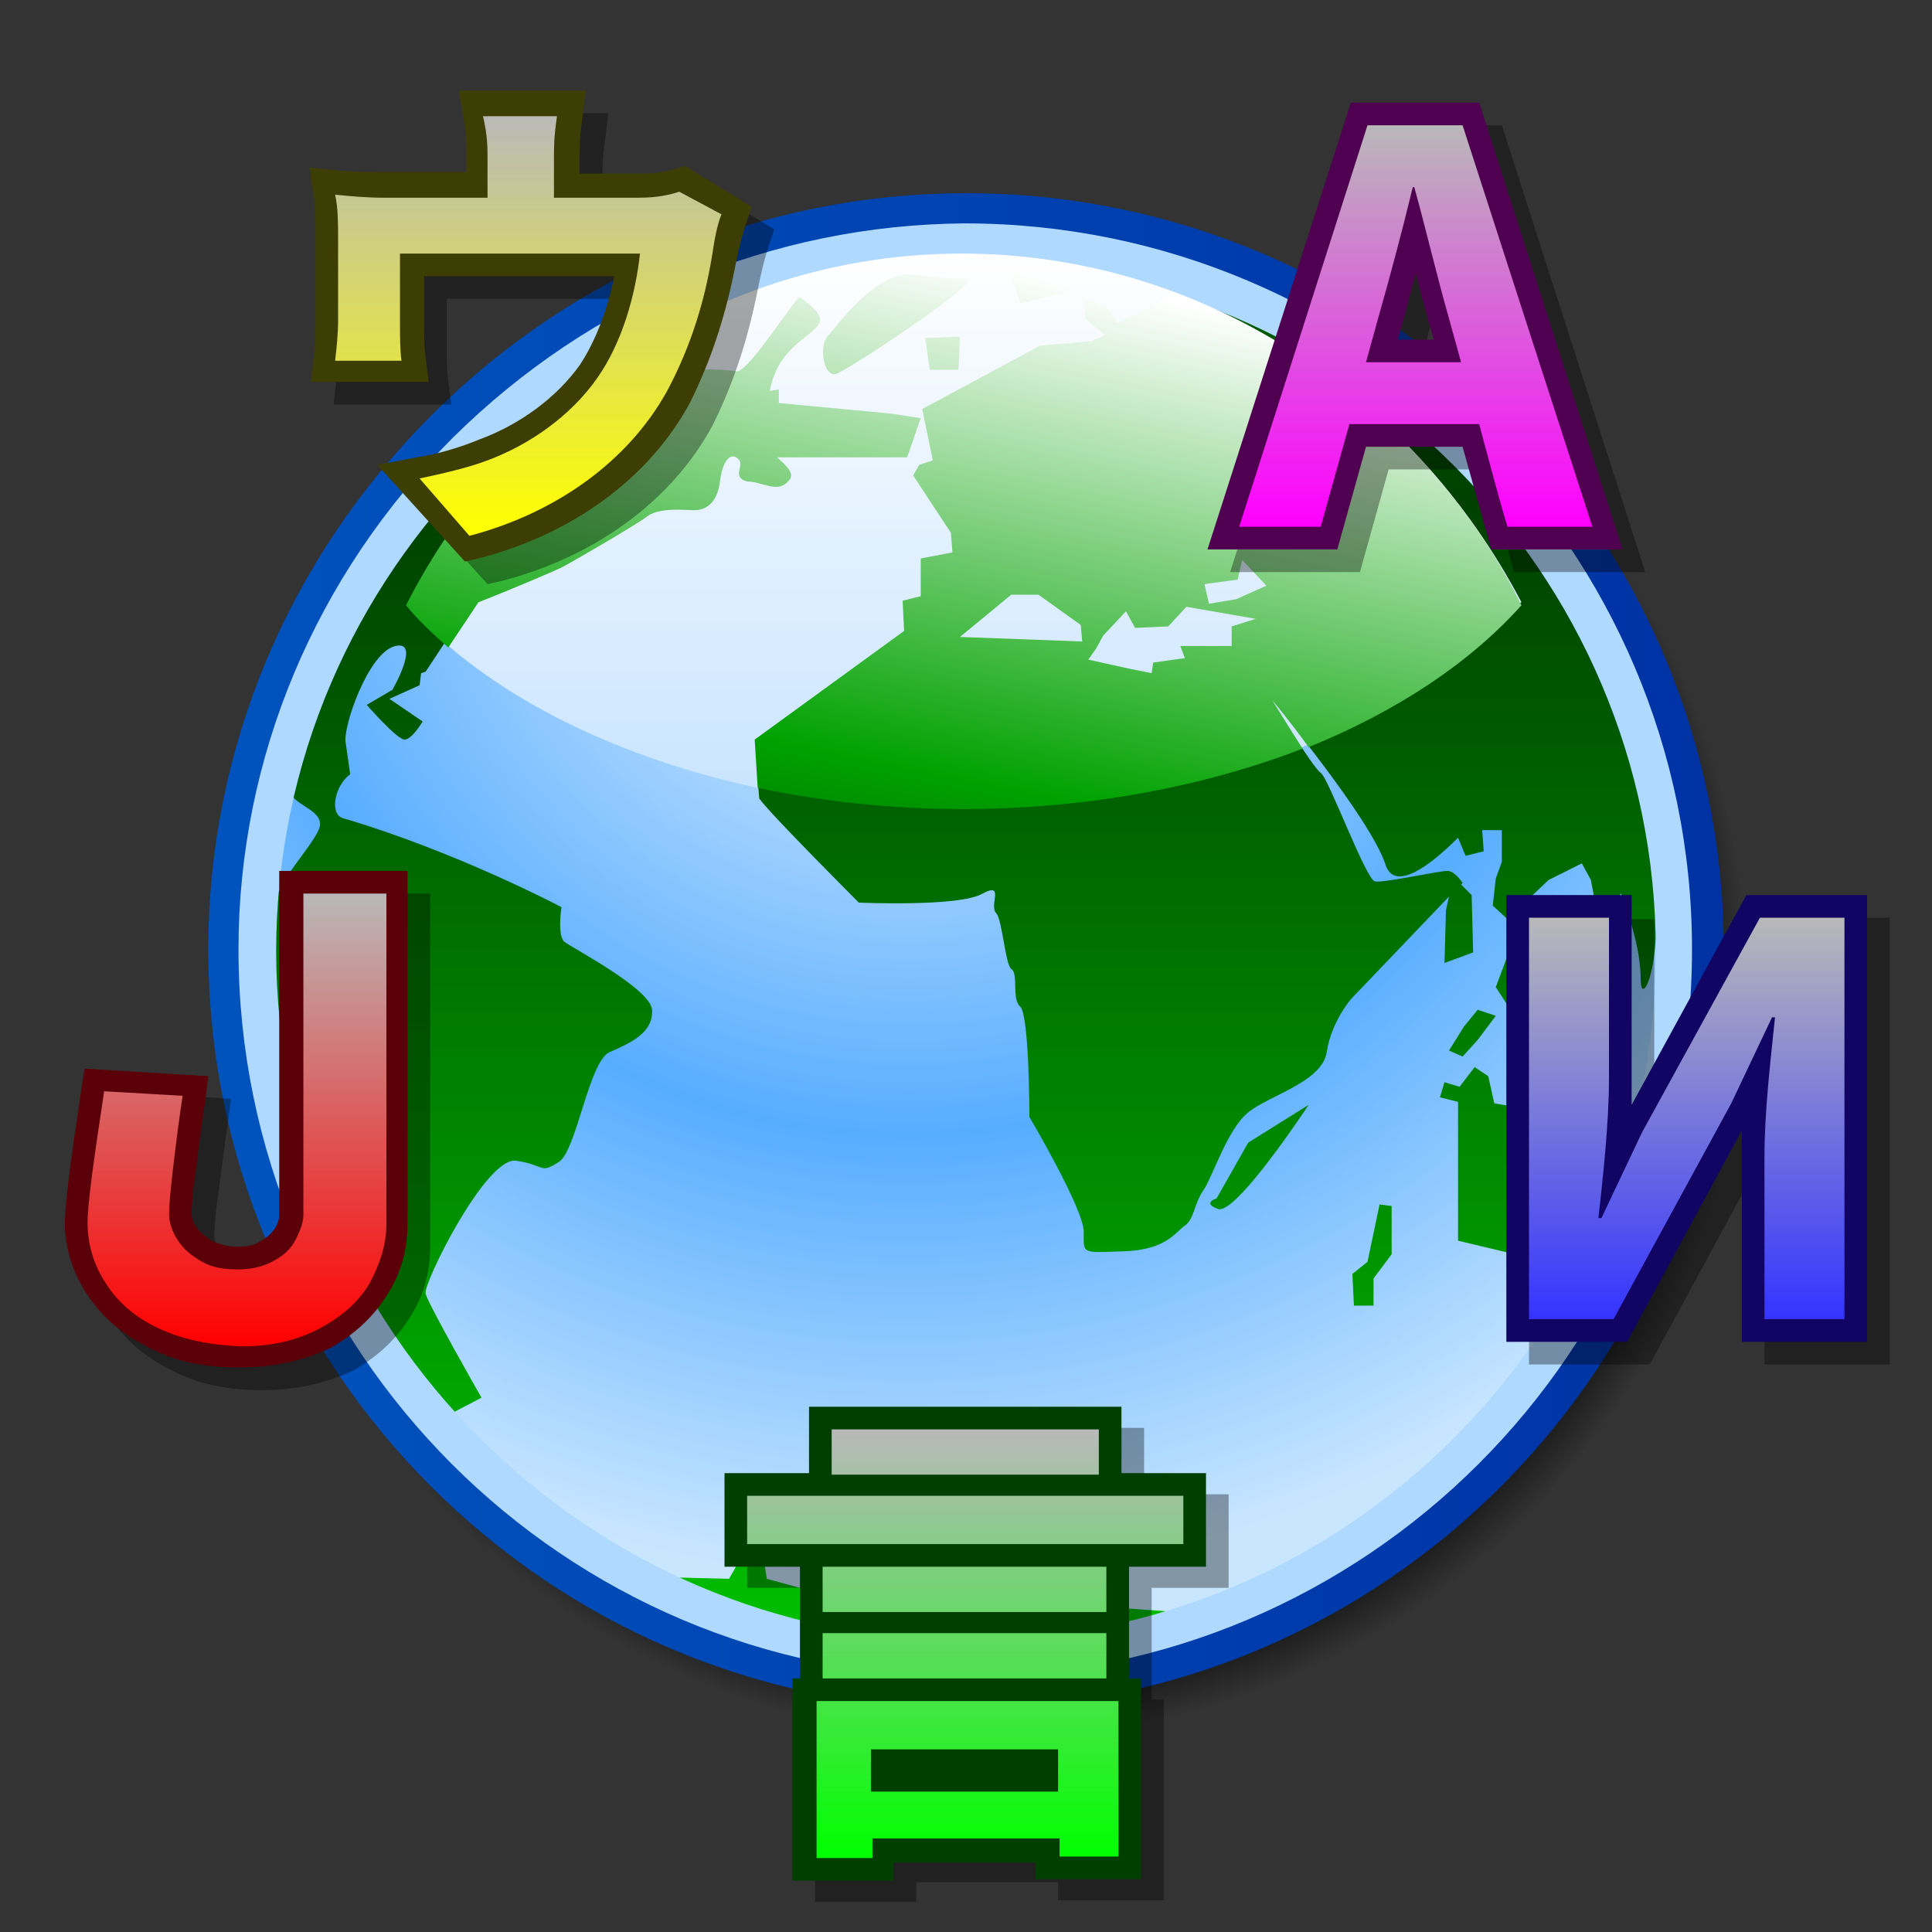 <?xml version="1.0" encoding="utf-8"?>
<!DOCTYPE svg PUBLIC "-//W3C//DTD SVG 1.1//EN" "http://www.w3.org/Graphics/SVG/1.1/DTD/svg11.dtd">
<svg version="1.1"
	 id="svg3826" xmlns:dc="http://purl.org/dc/elements/1.1/" xmlns:cc="http://creativecommons.org/ns#" xmlns:rdf="http://www.w3.org/1999/02/22-rdf-syntax-ns#" xmlns:svg="http://www.w3.org/2000/svg" xmlns:sodipodi="http://sodipodi.sourceforge.net/DTD/sodipodi-0.dtd" xmlns:inkscape="http://www.inkscape.org/namespaces/inkscape" sodipodi:docname="Globe_of_letters_modcom_3.svg" inkscape:version="0.48.5 r10040"
	 xmlns="http://www.w3.org/2000/svg" xmlns:xlink="http://www.w3.org/1999/xlink" x="0px" y="0px" viewBox="-447 321 128 128"
	 enable-background="new -447 321 128 128" xml:space="preserve">
<rect x="-447" y="321" width="128" height="128" fill="#333333" stroke="none"/>
<g>
	
		<radialGradient id="SVGID_1_" cx="-381.436" cy="385.932" r="50.219" gradientTransform="matrix(1 0 0 -1 0 772)" gradientUnits="userSpaceOnUse">
		<stop  offset="0.948" style="stop-color:#000000;stop-opacity:0.4"/>
		<stop  offset="1" style="stop-color:#000000;stop-opacity:0"/>
	</radialGradient>
	<path fill="url(#SVGID_1_)" d="M-416.9,350.6c-9.5,9.5-14.8,22.1-14.8,35.4c0,27.7,22.5,50.3,50.2,50.3c27.7,0,50.2-22.6,50.2-50.3
		c0-27.6-22.5-50.1-50.2-50.1C-394.8,335.9-407.4,341.1-416.9,350.6z"/>
	
		<linearGradient id="SVGID_2_" gradientUnits="userSpaceOnUse" x1="1184.497" y1="-1404.981" x2="1503.37" y2="-1404.981" gradientTransform="matrix(0.315 0 0 -0.315 -806.329 -58.573)">
		<stop  offset="0" style="stop-color:#0053BD"/>
		<stop  offset="0.994" style="stop-color:#0032A4"/>
	</linearGradient>
	<path fill="url(#SVGID_2_)" d="M-418.4,348.5c-9.5,9.5-14.8,22.1-14.8,35.4c0,27.7,22.5,50.3,50.2,50.3c27.7,0,50.2-22.6,50.2-50.3
		c0-27.6-22.5-50.1-50.2-50.1C-396.3,333.8-408.9,339-418.4,348.5z"/>
	<path fill="#B0D9FF" d="M-417,350c-9.1,9.1-14.2,21.2-14.2,33.9c0,26.6,21.6,48.2,48.1,48.2c26.6,0,48.2-21.6,48.2-48.2
		c0-26.5-21.6-48.1-48.2-48.1C-395.8,335.9-407.8,340.9-417,350z"/>
	<g>
		<g>
			<defs>
				<path id="SVGID_13_" d="M-383,429.7c25.2,0,45.7-20.5,45.7-45.7c0-25-20.5-45.6-45.7-45.6c-25,0-45.7,20.5-45.7,45.6
					C-428.7,409.1-408,429.7-383,429.7z"/>
			</defs>
			<clipPath id="SVGID_3_">
				<use xlink:href="#SVGID_13_"  overflow="visible"/>
			</clipPath>
			
				<radialGradient id="SVGID_4_" cx="1331.87" cy="-1303.326" r="235.543" gradientTransform="matrix(0.315 0 0 -0.315 -806.329 -58.573)" gradientUnits="userSpaceOnUse">
				<stop  offset="0" style="stop-color:#FFFFFF"/>
				<stop  offset="0.596" style="stop-color:#57ADFF"/>
				<stop  offset="0.994" style="stop-color:#C9E6FF"/>
			</radialGradient>
			<path clip-path="url(#SVGID_3_)" fill="url(#SVGID_4_)" d="M-383,429.7c25.2,0,45.7-20.5,45.7-45.7c0-25-20.5-45.6-45.7-45.6
				c-25,0-45.7,20.5-45.7,45.6C-428.7,409.1-408,429.7-383,429.7z"/>
		</g>
		<g>
			<defs>
				<path id="SVGID_16_" d="M-383,429.7c25.2,0,45.7-20.5,45.7-45.7c0-25-20.5-45.6-45.7-45.6c-25,0-45.7,20.5-45.7,45.6
					C-428.7,409.1-408,429.7-383,429.7z"/>
			</defs>
			<clipPath id="SVGID_5_">
				<use xlink:href="#SVGID_16_"  overflow="visible"/>
			</clipPath>
			
				<linearGradient id="SVGID_6_" gradientUnits="userSpaceOnUse" x1="1522.258" y1="2966.08" x2="1522.258" y2="3260.813" gradientTransform="matrix(0.315 0 0 0.315 -862.556 -598.956)">
				<stop  offset="0" style="stop-color:#006A00"/>
				<stop  offset="0.2" style="stop-color:#004000"/>
				<stop  offset="1" style="stop-color:#00BD00"/>
			</linearGradient>
			<path clip-path="url(#SVGID_5_)" fill="url(#SVGID_6_)" d="M-398.5,342.5c-0.2,0-0.5,0.1-0.7,0.2
				C-398.6,342.6-398.3,342.5-398.5,342.5 M-383.5,345.5l0.1-2.2l-2.3,0.1l0.3,2L-383.5,345.5 M-409.6,383.4
				c-0.5-0.4-0.2-2.3-0.2-2.3s-7-3.7-14.5-5.9c-0.9-0.3-0.5-2.2,0.5-2.9l-0.3-2.1c-0.2-1,1.5-6,3.3-6.4c1.7-0.4-0.2,2.9-0.2,2.9
				l-1.7,1c0,0,2,2.3,2.5,2.3c0.5,0,1.2-1.2,1.2-1.2l-2.2-1.5l2-0.9l0.1-0.8l0.3-0.1l3.3-5c2.3-0.9,5.1-2.1,5.5-2.3
				c0.6-0.3,5-2.8,5.7-3.4c0.8-0.6,2.5-0.4,3.1-0.4c0.6,0,1.5-0.3,1.7-1.9c0.2-1.6,0.8-1.9,1.2-1.5c0.5,0.4-0.5,1.2,0.6,1.5
				c1.1,0.3,2,1,2.8,0.3c0.6-0.5-0.2-1.1-0.7-1.6h8.6l0.9-2.6l-2-0.3l-7.4-0.7v-0.9l-0.6,0.1c0.8-4.4,5.6-3.7,2-6.2
				c-0.2-0.2-3.4,5-4.2,4.9c-1.4-0.2-3.3-0.2-3.7,0.3c-0.5,0.6,1.2-2.1,2.7-3c-1.8,0.5-4.9-1.1-10.6,2.9c-1.9,1.4-6.8,6.9-8.7,9
				c-8.4,9.9-9.1,18.4-9.1,18.8c0,0.7,1.8,1.1,1.9,2c0.2,0.9-2.9,3.8-2.9,5.3c0,0.7-1.5,8,1.9,17.1c3,8.7,8.9,16.3,9.6,16.8l2.1-1.1
				c0,0-3.6-6.3-3.7-6.9c-0.2-0.6,4-9.1,6-8.8c2,0.3,1.5,0.9,2.8,0.1c1.2-0.7,2-6.7,3.4-7.3c1.4-0.6,2.9-1.3,2.8-2.8
				C-403.9,386.5-409.1,383.8-409.6,383.4 M-376,340.3l-4.2-1.5l0.8,2.3L-376,340.3 M-391.7,345.8c0.5,0,9.7-6.1,8.8-6.3
				c-0.9-0.1-1.1,0-3.6-0.3c-2.5-0.3-5.1,3.5-5.7,4.1C-392.7,343.9-392.5,345.8-391.7,345.8 M-349.1,389.9l1.2-1.6l-1.2-0.4
				l-0.9,1.1l-1,1.6l0.9,0.4L-349.1,389.9 M-343.8,395l-0.3-2.3h-1.9l-0.2,1.7l-1.8-0.3l-0.4-1.8l-0.9-0.6l-1,1.3l-1-0.3l-0.3,1
				l1.2,0.3v9.2l4.2,1c-0.1,0.2-0.2,0.3-0.2,0.4c-0.3,1,1.2,1.4,2.2,1c0.4-0.2,2.8-1.1,3.6-2.9c1.1-2.6,1.8-6.3,2-7.5l-0.5-1l-3,1.1
				L-343.8,395L-343.8,395 M-345.3,357.4c-6.8-10.4-23.3-17.2-23.3-17.2l-4.2,2.2l-0.6-1l-1.5-0.6v1.3l1.3,1.1l-0.9,0.4l-3.4,0.3
				l-7.8,4.2l0.7,3.4l-0.9,0.3l-0.4,0.7l2.5,3.8l0.1,1.3l-2.1,0.4v2.5l-1.2,0.3l0.1,2L-397,370l0.3,3.9c0.7,1,6.6,6.9,6.6,6.9
				s6.7,0.3,8.2-0.6c1.5-0.8,0.4,0.8,0.9,1.3c0.4,0.4,0.6,3.4,1,3.7c0.5,0.3,0,2,0.6,2.5c0.6,0.6,0.6,7.3,0.6,7.3s3.6,6.1,3.6,7.6
				s-0.2,1.4,2.7,1.3c2.8-0.1,3.4-1.3,4-1.7c0.6-0.4,0.6-1.4,1.2-2.3c0.6-0.8,1.6-4.1,3-5.2c1.3-1.1,4.9-2,5.2-4
				c0.3-2,1.6-3.5,1.6-3.5l6.5-6.8l-0.2,0.9l-0.1,3.5l1.9-0.7l-0.1-3.8l-0.7-0.7l0.1-0.1c0,0-0.5-0.8-1-0.8c-0.6,0-4.2,0.8-4.8,0.7
				c-0.6-0.1-3.1-6.9-3.6-7.2c-0.5-0.3-3.3-4.9-3.3-4.9s6.6,7.9,7.6,11c0.6,1.8,2.9,0.1,4.8-1.8l0.5,1.2l1.2-0.3l-0.1-1.4h1.3v2.1
				l-0.4,1.1l-0.2,1.8l1.2,1.1l0.6-1l1.9-1.8l2.2-1.1l0.6,1.1l0.3,1.6l-0.6,1.7l-1.2,1l-0.6,2.5v1.3l-1.3-0.8l-0.1-2.7l-1.9,0.1
				l-0.9,2.4l1.3,2l3.1,0.4l2.5-2.4l0.3-4.7l1.1-1.5c0.7,1.9,1.3,3.9,1.3,5.7c0,2,1.6-1,0.8-7.2
				C-337.3,378.9-338.6,364.2-345.3,357.4z M-375.3,363.5l-8.1-0.3l3.4-2.8h1.8l2.8,2L-375.3,363.5 M-365.4,362.5v1.3h-3.4l0.3,0.8
				l-2.1,0.3l-0.1,0.7l-1.5-0.3l-2.7-0.6l0.5-0.7l0.5-0.9l1.5-1.6l0.6,1.1l2.2-0.1l1.2-1.3l4.6,0.8L-365.4,362.5 M-365.1,360.7
				l-1.8,0.3l-0.3-1.3l2.2-0.3l0.3-1.3l1.6,1.7L-365.1,360.7L-365.1,360.7 M-356.4,404.6l-1,0.8l0.1,2.1h1.3v-1.8l1.2-1.6v-3.2
				l-0.8-0.1L-356.4,404.6L-356.4,404.6 M-366.4,400.4c0,0-1,0.3,0.1,0.7c1.2,0.4,6-6.9,6-6.9l-4,2.5L-366.4,400.4L-366.4,400.4
				 M-374.6,427.4l-0.9-0.9l-1.8-0.3l-0.3,0.9l-2.4-0.3l-0.2-1.1h-1.8l-1.9,1.1h-3.4l-0.3-0.9l-5.5-0.6l-0.9,0.9l-2.2-0.6l-0.3-2
				l-1-0.1l-1.2,2.1l-4-0.1c0.7,0.3,6.8,3.9,16,4.7c12.3,1,18.1-2,18.1-2l-0.4-0.4L-374.6,427.4L-374.6,427.4L-374.6,427.4z"/>
		</g>
	</g>
	
		<linearGradient id="SVGID_7_" gradientUnits="userSpaceOnUse" x1="1344.849" y1="-1258.565" x2="1344.849" y2="-1484.2" gradientTransform="matrix(0.315 0 0 -0.315 -806.329 -58.573)">
		<stop  offset="0" style="stop-color:#FFFFFF"/>
		<stop  offset="1" style="stop-color:#94CAFF"/>
	</linearGradient>
	<path fill="url(#SVGID_7_)" d="M-417.4,363.7c5.1,4.4,12.3,7.7,20.6,9.5c0,0,9.5-1,14.3-1c8.3,0,21.8-1.7,21.8-1.7
		c0.1-0.1,0.3-0.1,0.4-0.2c0,0,4.5-3.6,6.9-5.1c2.4-1.6,7.2-4.3,7.2-4.3c-7.2-13.7-21.1-23.1-37.1-23.1c-10.2,0-19.6,3.9-27,10.3
		c-4,3.5-6.5,7.5-9.1,12.3C-418.4,361.5-418.4,362.8-417.4,363.7z"/>
	
		<linearGradient id="SVGID_8_" gradientUnits="userSpaceOnUse" x1="-378.781" y1="432.951" x2="-392.155" y2="366.39" gradientTransform="matrix(1 0 0 -1 0 772)">
		<stop  offset="0" style="stop-color:#FFFFFF"/>
		<stop  offset="0.497" style="stop-color:#00A100"/>
		<stop  offset="0.994" style="stop-color:#000000"/>
	</linearGradient>
	<path fill="url(#SVGID_8_)" d="M-355.4,348.9c-6.8-5.8-13.7-8.5-13.7-8.5l-3.9,2l-0.6-1l-1.5-0.6v1.3l1.3,1.1l-0.9,0.4l-3.4,0.3
		l-7.8,4.2l0.7,3.4l-0.9,0.3l-0.4,0.7l2.5,3.8l0.1,1.3l-2.1,0.4v2.5l-1.2,0.3l0.1,2L-397,370l0.2,3.2c4.3,0.9,8.8,1.4,13.6,1.4
		c8.3,0,16-1.5,22.5-4c-0.9-1.4-2-3.2-2-3.2s1.1,1.3,2.4,3.1c5.9-2.4,10.7-5.6,14.1-9.4C-348.5,356.4-351.7,352.4-355.4,348.9z
		 M-375.3,363.5l-8.1-0.3l3.4-2.8h1.8l2.8,2L-375.3,363.5L-375.3,363.5z M-365.4,362.5v1.3h-3.4l0.3,0.8l-2.1,0.3l-0.1,0.7l-1.5-0.3
		l-2.7-0.6l0.5-0.7l0.5-0.9l1.5-1.6l0.6,1.1l2.2-0.1l1.2-1.3l4.6,0.8L-365.4,362.5z M-365.1,360.7L-365.1,360.7l-1.8,0.3l-0.3-1.3
		l2.2-0.3l0.3-1.3l1.6,1.7L-365.1,360.7z M-394.8,352.9c0.6-0.5-0.2-1.1-0.7-1.6h8.6l0.9-2.6l-2-0.3l-7.4-0.7v-0.9l-0.6,0.1
		c0.8-4.4,5.6-3.7,2-6.2c-0.2-0.2-3.4,5-4.2,4.9c-1.4-0.2-3.3-0.2-3.7,0.3c-0.5,0.6,1.2-2.1,2.7-3c-0.9,0.3-1.2-1-3.4,0.1
		c-5.4,3-9.1,6.8-9.1,6.8c-3.4,3.2-6.2,7-8.4,11.3c0.8,1,1.8,1.9,2.8,2.8l2-3c2.3-0.9,5.1-2.1,5.5-2.3c0.6-0.3,4.9-2.8,5.7-3.4
		c0.8-0.6,2.5-0.4,3.1-0.4c0.6,0,1.5-0.3,1.7-1.9c0.2-1.6,0.8-1.9,1.2-1.5c0.5,0.4-0.5,1.2,0.6,1.5
		C-396.5,352.9-395.5,353.7-394.8,352.9z M-391.7,345.8c0.5,0,9.7-6.1,8.8-6.3c-0.9-0.1-1.1,0-3.6-0.3c-2.5-0.3-5.1,3.5-5.7,4.1
		C-392.7,343.9-392.5,345.8-391.7,345.8z M-383.5,345.5l0.1-2.2l-2.3,0.1l0.3,2.1H-383.5z M-376,340.3l-4.2-1.5l0.8,2.3L-376,340.3z
		"/>
</g>
<g id="g6803" transform="translate(291,-19)">
	<path id="path6163" inkscape:connector-curvature="0" opacity="0.35" enable-background="new    " d="M-720.7,432.1
		c-2.2,0-4.2-0.4-5.9-1.3c-1.8-0.9-3.1-2-4.1-3.5s-1.5-3.1-1.5-4.8c0-1.3,0.4-4.2,1.1-8.9l0.2-1.3l8.2,0.5l-0.2,1.6
		c-0.2,1.3-0.4,2.8-0.6,4.4c-0.3,2.1-0.3,2.9-0.3,3.1c0,0.3,0.1,0.6,0.3,0.9s0.6,0.6,1,0.9c0.5,0.2,1,0.4,1.7,0.4
		c0.7,0,1.2-0.1,1.6-0.4c0.4-0.2,0.7-0.5,0.9-0.8c0.2-0.3,0.3-0.6,0.3-0.9v-22.8h8.5v23.4c0,1.6-0.4,3.2-1.3,4.6
		c-0.9,1.5-2.2,2.7-3.8,3.6C-716.5,431.7-718.5,432.1-720.7,432.1L-720.7,432.1z"/>
	<path id="path6165" inkscape:connector-curvature="0" fill="#5B0008" d="M-722.2,430.6c-2.2,0-4.2-0.4-5.9-1.3
		c-1.8-0.9-3.1-2-4.1-3.5s-1.5-3.1-1.5-4.8c0-1.3,0.4-4.2,1.1-8.9l0.2-1.3l8.2,0.5l-0.2,1.6c-0.2,1.3-0.4,2.8-0.6,4.4
		c-0.3,2.1-0.3,2.9-0.3,3.1c0,0.3,0.1,0.6,0.3,0.9s0.6,0.6,1,0.9c0.5,0.2,1,0.4,1.7,0.4c0.7,0,1.2-0.1,1.6-0.4
		c0.4-0.2,0.7-0.5,0.9-0.8c0.2-0.3,0.3-0.6,0.3-0.9v-22.8h8.5v23.4c0,1.6-0.4,3.2-1.3,4.6c-0.9,1.5-2.2,2.7-3.8,3.6
		C-718,430.2-720,430.6-722.2,430.6L-722.2,430.6z"/>
	
		<linearGradient id="path6172_1_" gradientUnits="userSpaceOnUse" x1="-1169.95" y1="60.391" x2="-1169.95" y2="90.343" gradientTransform="matrix(1 0 0 -1 447.6 489.45)">
		<stop  offset="0" style="stop-color:#FF0000"/>
		<stop  offset="1" style="stop-color:#B9B9B9"/>
	</linearGradient>
	<path id="path6172" inkscape:connector-curvature="0" fill="url(#path6172_1_)" d="M-727.5,428c-1.5-0.7-2.7-1.7-3.5-3
		c-0.8-1.2-1.2-2.6-1.2-4c0-1.2,0.4-4.1,1.1-8.7l5.2,0.3c-0.2,1.3-0.4,2.8-0.6,4.5c-0.2,1.7-0.3,2.8-0.3,3.3c0,0.6,0.2,1.2,0.6,1.8
		c0.4,0.6,0.9,1,1.6,1.4s1.5,0.5,2.4,0.5c0.9,0,1.7-0.2,2.4-0.6c0.7-0.4,1.1-0.8,1.4-1.4s0.5-1.1,0.5-1.6v-21.3h5.5v21.9
		c0,1.3-0.4,2.6-1.1,3.9c-0.7,1.2-1.8,2.2-3.3,3s-3.2,1.2-5.2,1.2C-724.3,429.1-726,428.7-727.5,428L-727.5,428z"/>
</g>
<g id="g6788" transform="translate(291,-18.4)">
	<path id="path6174" inkscape:connector-curvature="0" opacity="0.35" enable-background="new    " d="M-637.7,377.3l-1.9-6.8h-6.4
		l-1.9,6.8h-8.6l9.5-29.6h8.5l9.5,29.6C-629,377.3-637.7,377.3-637.7,377.3z M-641.5,363.4l-0.3-1c-0.3-1.1-0.6-2.2-0.9-3.4
		c-0.3,1.1-0.6,2.3-0.9,3.4l-0.3,1H-641.5z"/>
	<path id="path6176" inkscape:connector-curvature="0" fill="#500050" d="M-639.2,375.8l-1.9-6.8h-6.4l-1.9,6.8h-8.6l9.5-29.6h8.5
		l9.5,29.6C-630.5,375.8-639.2,375.8-639.2,375.8z M-643,361.9l-0.3-1c-0.3-1.1-0.6-2.2-0.9-3.4c-0.3,1.1-0.6,2.3-0.9,3.4l-0.3,1
		H-643z"/>
	
		<linearGradient id="path6183_1_" gradientUnits="userSpaceOnUse" x1="-1091.75" y1="114.257" x2="-1091.75" y2="140.894" gradientTransform="matrix(1 0 0 -1 447.5 488.6)">
		<stop  offset="0" style="stop-color:#FF00FF"/>
		<stop  offset="1" style="stop-color:#B9B9B9"/>
	</linearGradient>
	<path id="path6183" inkscape:connector-curvature="0" fill="url(#path6183_1_)" d="M-640,367.5h-8.6l-1.9,6.8h-5.4l8.5-26.6h6.3
		l8.6,26.6h-5.6C-638.2,374.3-640,367.5-640,367.5z M-641.2,363.4l-0.8-2.9c-0.8-2.8-1.5-5.8-2.3-8.7h-0.1c-0.7,2.9-1.5,5.9-2.3,8.7
		l-0.8,2.9H-641.2z"/>
</g>
<g id="g6808" transform="translate(291,-19)">
	<path id="path6187" inkscape:connector-curvature="0" opacity="0.35" enable-background="new    " d="M-711.5,372.3l2.6-0.5
		c1.4-0.2,3-0.7,4.2-1.2c2.7-1,5.1-2.8,6.6-4.9c1-1.5,1.8-3.5,2.3-5.9h-12.6v3.2c0,0.8,0,1.7,0.1,2.2l0.2,1.6h-7.8l0.2-1.7
		c0.1-0.8,0.1-1.7,0.1-2.5v-5.5c0-0.8,0-1.9-0.1-2.5l-0.3-2l2,0.2c1.1,0.1,2,0.1,3.1,0.1h5.3v-1c0-0.9,0-1.5-0.2-2.7l-0.3-1.7h8.4
		l-0.2,1.7c-0.2,1.4-0.2,2-0.2,2.8v1h4.1c1.3,0,1.8-0.2,2.2-0.3l0.7-0.2l4.4,2.7l-0.4,1.2c-0.1,0.3-0.3,0.9-0.6,2.3
		c-0.7,3.7-1.7,6.7-3.1,9.5c-2.7,5-7.8,8.7-14,10.3l-0.9,0.2L-711.5,372.3L-711.5,372.3z"/>
	<path id="path6189" inkscape:connector-curvature="0" fill="#3D3E04" d="M-713,370.8l2.6-0.5c1.4-0.2,3-0.7,4.2-1.2
		c2.7-1,5.1-2.8,6.6-4.9c1-1.5,1.8-3.5,2.3-5.9h-12.6v3.2c0,0.8,0,1.7,0.1,2.2l0.2,1.6h-7.8l0.2-1.7c0.1-0.8,0.1-1.7,0.1-2.5v-5.5
		c0-0.8,0-1.9-0.1-2.5l-0.3-2l2,0.2c1.1,0.1,2,0.1,3.1,0.1h5.3v-1c0-0.9,0-1.5-0.2-2.7l-0.3-1.7h8.4l-0.2,1.7
		c-0.2,1.4-0.2,2-0.2,2.8v1h4.1c1.3,0,1.8-0.2,2.2-0.3l0.7-0.2l4.4,2.7l-0.4,1.2c-0.1,0.3-0.3,0.9-0.6,2.3c-0.7,3.7-1.7,6.7-3.1,9.5
		c-2.7,5-7.8,8.7-14,10.3l-0.9,0.2L-713,370.8L-713,370.8z"/>
	
		<linearGradient id="path6196_1_" gradientUnits="userSpaceOnUse" x1="-1150.65" y1="113.885" x2="-1150.65" y2="141.85" gradientTransform="matrix(1 0 0 -1 447.65 489.3)">
		<stop  offset="0" style="stop-color:#FFFF01"/>
		<stop  offset="1" style="stop-color:#B9B9B9"/>
	</linearGradient>
	<path id="path6196" inkscape:connector-curvature="0" fill="url(#path6196_1_)" d="M-690.2,354.2c-0.3,0.7-0.5,1.9-0.6,2.6
		c-0.5,3.1-1.4,6.1-3,9.1c-2.6,4.7-7.4,8.1-13.1,9.6l-3.3-3.8c1.4-0.3,3.2-0.7,4.5-1.2c2.7-1,5.5-2.9,7.3-5.5
		c1.6-2.3,2.5-5.4,2.8-8.2h-15.9v4.7c0,0.7,0,1.7,0.1,2.4h-4.4c0.1-0.8,0.2-1.8,0.2-2.7v-5.5c0-0.7,0-2-0.2-2.8
		c1.1,0.1,2,0.2,3.3,0.2h6.8v-2.5c0-0.9,0-1.6-0.3-2.9h4.9c-0.2,1.4-0.2,2-0.2,2.9v2.5h5.6c1.3,0,2.1-0.2,2.7-0.4
		C-693,352.7-690.2,354.2-690.2,354.2z"/>
</g>
<g id="g6813">
	<g id="g6793" transform="translate(291,-16.1)">
		<path id="path6198" inkscape:connector-curvature="0" opacity="0.35" enable-background="new    " d="M-621.1,427.5v-12.2
			c0-0.6,0-1.2,0-1.8l-7.6,14h-8V398h8.3V410c0,0.6,0,1.2,0,1.8l7.6-13.9h8v29.6C-612.8,427.5-621.1,427.5-621.1,427.5z"/>
		<path id="path6200" inkscape:connector-curvature="0" fill="#120463" d="M-622.6,426v-12.2c0-0.6,0-1.2,0-1.8l-7.6,14h-8v-29.6
			h8.3v12.1c0,0.6,0,1.2,0,1.8l7.6-13.9h8V426C-614.3,426-622.6,426-622.6,426z"/>
		
			<linearGradient id="path6207_1_" gradientUnits="userSpaceOnUse" x1="-1073.9" y1="60.648" x2="-1073.9" y2="87.285" gradientTransform="matrix(1 0 0 -1 447.65 485.15)">
			<stop  offset="0" style="stop-color:#3434FF"/>
			<stop  offset="1" style="stop-color:#B9B9B9"/>
		</linearGradient>
		<path id="path6207" inkscape:connector-curvature="0" fill="url(#path6207_1_)" d="M-636.7,397.9h5.3v10.6c0,3-0.4,6.6-0.7,9.3
			h0.2l2.7-5.7l7.8-14.2h5.6v26.6h-5.3v-10.7c0-3.1,0.4-6.4,0.7-9.3h-0.2l-2.7,5.7l-7.8,14.3h-5.6
			C-636.7,424.5-636.7,397.9-636.7,397.9z"/>
	</g>
</g>
<g id="g6798" transform="translate(294.7,-23)">
	<polygon id="polygon6209" opacity="0.35" enable-background="new    " points="-665.9,443 -660.3,443 -660.3,449.2 -665.4,449.2 
		-665.4,456.6 -664.6,456.6 -664.6,469.9 -671.6,469.9 -671.6,468.7 -681,468.7 -681,470 -687.7,470 -687.7,456.6 -687.2,456.6 
		-687.2,449.2 -692.2,449.2 -692.2,443 -686.6,443 -686.6,438.6 -665.9,438.6 	"/>
	<polygon id="polygon6211" fill="#003F00" points="-667.4,441.6 -661.8,441.6 -661.8,447.8 -666.9,447.8 -666.9,455.2 -666.1,455.2 
		-666.1,468.5 -673.1,468.5 -673.1,467.4 -682.5,467.4 -682.5,468.6 -689.2,468.6 -689.2,455.2 -688.7,455.2 -688.7,447.8 
		-693.7,447.8 -693.7,441.6 -688.1,441.6 -688.1,437.2 -667.4,437.2 	"/>
	
		<linearGradient id="path6218_1_" gradientUnits="userSpaceOnUse" x1="-1127.2" y1="28.365" x2="-1127.2" y2="56.765" gradientTransform="matrix(1 0 0 -1 449.5 495.5)">
		<stop  offset="0" style="stop-color:#00FF00"/>
		<stop  offset="1" style="stop-color:#B9B9B9"/>
	</linearGradient>
	<path id="path6218" inkscape:connector-curvature="0" fill="url(#path6218_1_)" d="M-663.3,443.1v3.2h-28.9v-3.2H-663.3z
		 M-687.7,456.7h20.1V467h-3.9v-1.2h-12.4v1.3h-3.7v-10.4H-687.7z M-668.4,450.8h-18.8v-3h18.8V450.8z M-687.2,452.2h18.8v3h-18.8
		V452.2z M-668.9,441.7h-17.7v-3h17.7V441.7z M-684,459.9v2.8h12.4v-2.8H-684z"/>
</g>
</svg>
